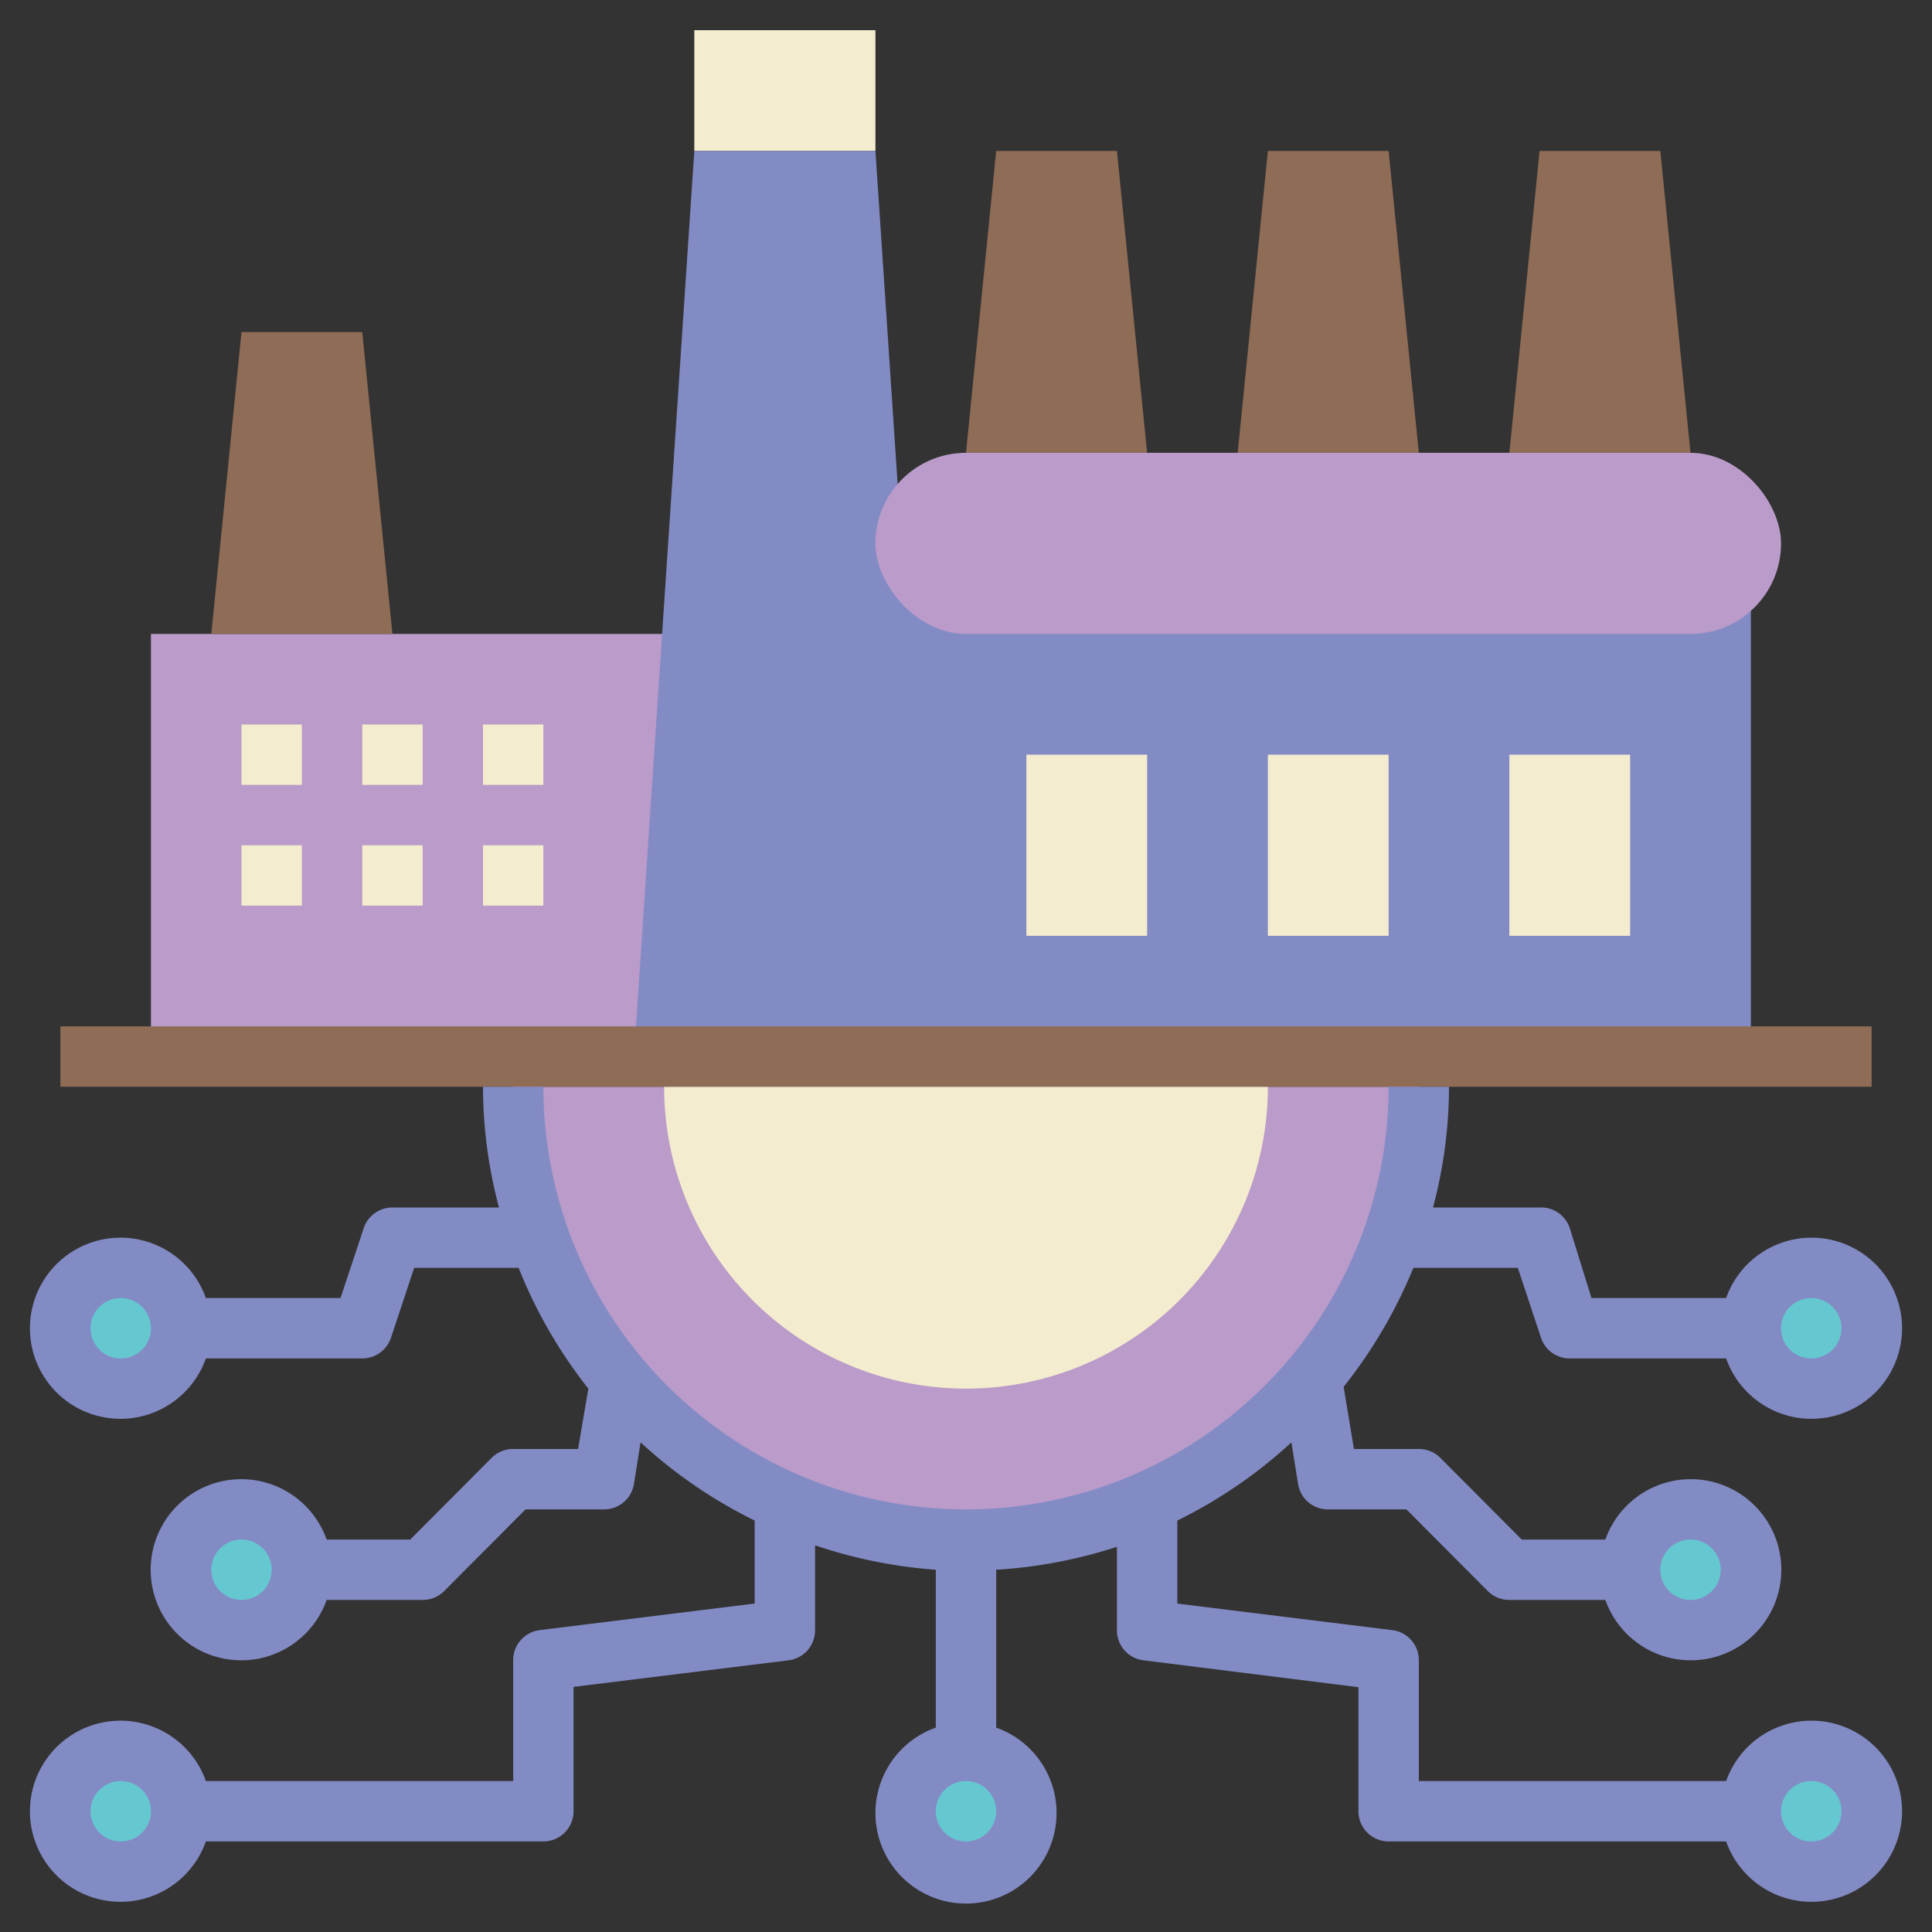 <?xml version="1.0" ?><!-- Uploaded to: SVG Repo, www.svgrepo.com, Generator: SVG Repo Mixer Tools -->
<svg width="800px" height="800px" viewBox="0 0 64 64" data-name="Layer 1" id="Layer_1" xmlns="http://www.w3.org/2000/svg"><rect x="0" y="0" width="64" height="64" fill="#333333" stroke="none"/><defs><style>.cls-1{fill:#ba9bc9;}.cls-2{fill:#f4ecce;}.cls-3{fill:#838bc5;}.cls-4{fill:#8f6c56;}.cls-5{fill:#65c8d0;}</style></defs><path class="cls-1" d="M47,36a15,15,0,0,1-30,0"/><path class="cls-2" d="M42,36a10,10,0,0,1-20,0"/><rect class="cls-2" height="4" width="6" x="23" y="1"/><rect class="cls-1" height="14" width="17" x="5" y="21"/><polygon class="cls-3" points="30 19 30 20 29 5 23 5 21 35 30 35 31 35 58 35 58 19 30 19"/><polyline class="cls-4" points="41 15 42 5 46 5 47 15"/><polyline class="cls-4" points="50 15 51 5 55 5 56 15"/><polyline class="cls-4" points="32 15 33 5 37 5 38 15"/><rect class="cls-1" height="6" rx="3" width="30" x="29" y="15"/><rect class="cls-4" height="2" width="60" x="2" y="34"/><polyline class="cls-4" points="7 21 8 11 12 11 13 21"/><rect class="cls-2" height="6" width="4" x="34" y="25"/><rect class="cls-2" height="6" width="4" x="50" y="25"/><rect class="cls-2" height="6" width="4" x="42" y="25"/><rect class="cls-2" height="2" width="2" x="8" y="24"/><rect class="cls-2" height="2" width="2" x="12" y="24"/><rect class="cls-2" height="2" width="2" x="16" y="24"/><rect class="cls-2" height="2" width="2" x="8" y="28"/><rect class="cls-2" height="2" width="2" x="12" y="28"/><rect class="cls-2" height="2" width="2" x="16" y="28"/><circle class="cls-5" cx="32" cy="60" r="2"/><circle class="cls-5" cx="60" cy="60" r="2"/><circle class="cls-5" cx="56" cy="52" r="2"/><circle class="cls-5" cx="60" cy="44" r="2"/><circle class="cls-5" cx="4" cy="60" r="2"/><circle class="cls-5" cx="8" cy="52" r="2"/><circle class="cls-5" cx="4" cy="44" r="2"/><path class="cls-3" d="M60,57a3,3,0,0,0-2.82,2H47V55a1,1,0,0,0-.88-1L39,53.12V50.37a15.94,15.94,0,0,0,3.78-2.59L43,49.16A1,1,0,0,0,44,50h2.59l2.7,2.71A1,1,0,0,0,50,53h3.18a3,3,0,1,0,0-2H50.41l-2.7-2.71A1,1,0,0,0,47,48H44.85l-.34-2.06A16.18,16.18,0,0,0,46.82,42h3.46l.77,2.32A1,1,0,0,0,52,45h5.18a3,3,0,1,0,0-2H52.72L52,40.68A1,1,0,0,0,51,40H47.47A15.56,15.56,0,0,0,48,36H46a14,14,0,0,1-28,0H16a15.56,15.56,0,0,0,.53,4H13a1,1,0,0,0-.95.68L11.28,43H6.82a3,3,0,1,0,0,2H12a1,1,0,0,0,.95-.68L13.72,42h3.46a15.93,15.93,0,0,0,2.31,4l-.34,2H17a1,1,0,0,0-.71.29L13.59,51H10.82a3,3,0,1,0,0,2H14a1,1,0,0,0,.71-.29L17.41,50H20a1,1,0,0,0,1-.84l.22-1.38A15.91,15.91,0,0,0,25,50.37v2.75L17.88,54A1,1,0,0,0,17,55v4H6.82a3,3,0,1,0,0,2H18a1,1,0,0,0,1-1V55.88L26.12,55A1,1,0,0,0,27,54V51.19A16,16,0,0,0,31,52v5.23a3,3,0,1,0,2,0V52a16,16,0,0,0,4-.76V54a1,1,0,0,0,.88,1l7.12.89V60a1,1,0,0,0,1,1H57.18A3,3,0,1,0,60,57Zm-4-6a1,1,0,1,1-1,1A1,1,0,0,1,56,51Zm4-8a1,1,0,1,1-1,1A1,1,0,0,1,60,43ZM4,45a1,1,0,1,1,1-1A1,1,0,0,1,4,45Zm4,8a1,1,0,1,1,1-1A1,1,0,0,1,8,53ZM4,61a1,1,0,1,1,1-1A1,1,0,0,1,4,61Zm28,0a1,1,0,1,1,1-1A1,1,0,0,1,32,61Zm28,0a1,1,0,1,1,1-1A1,1,0,0,1,60,61Z"/></svg>